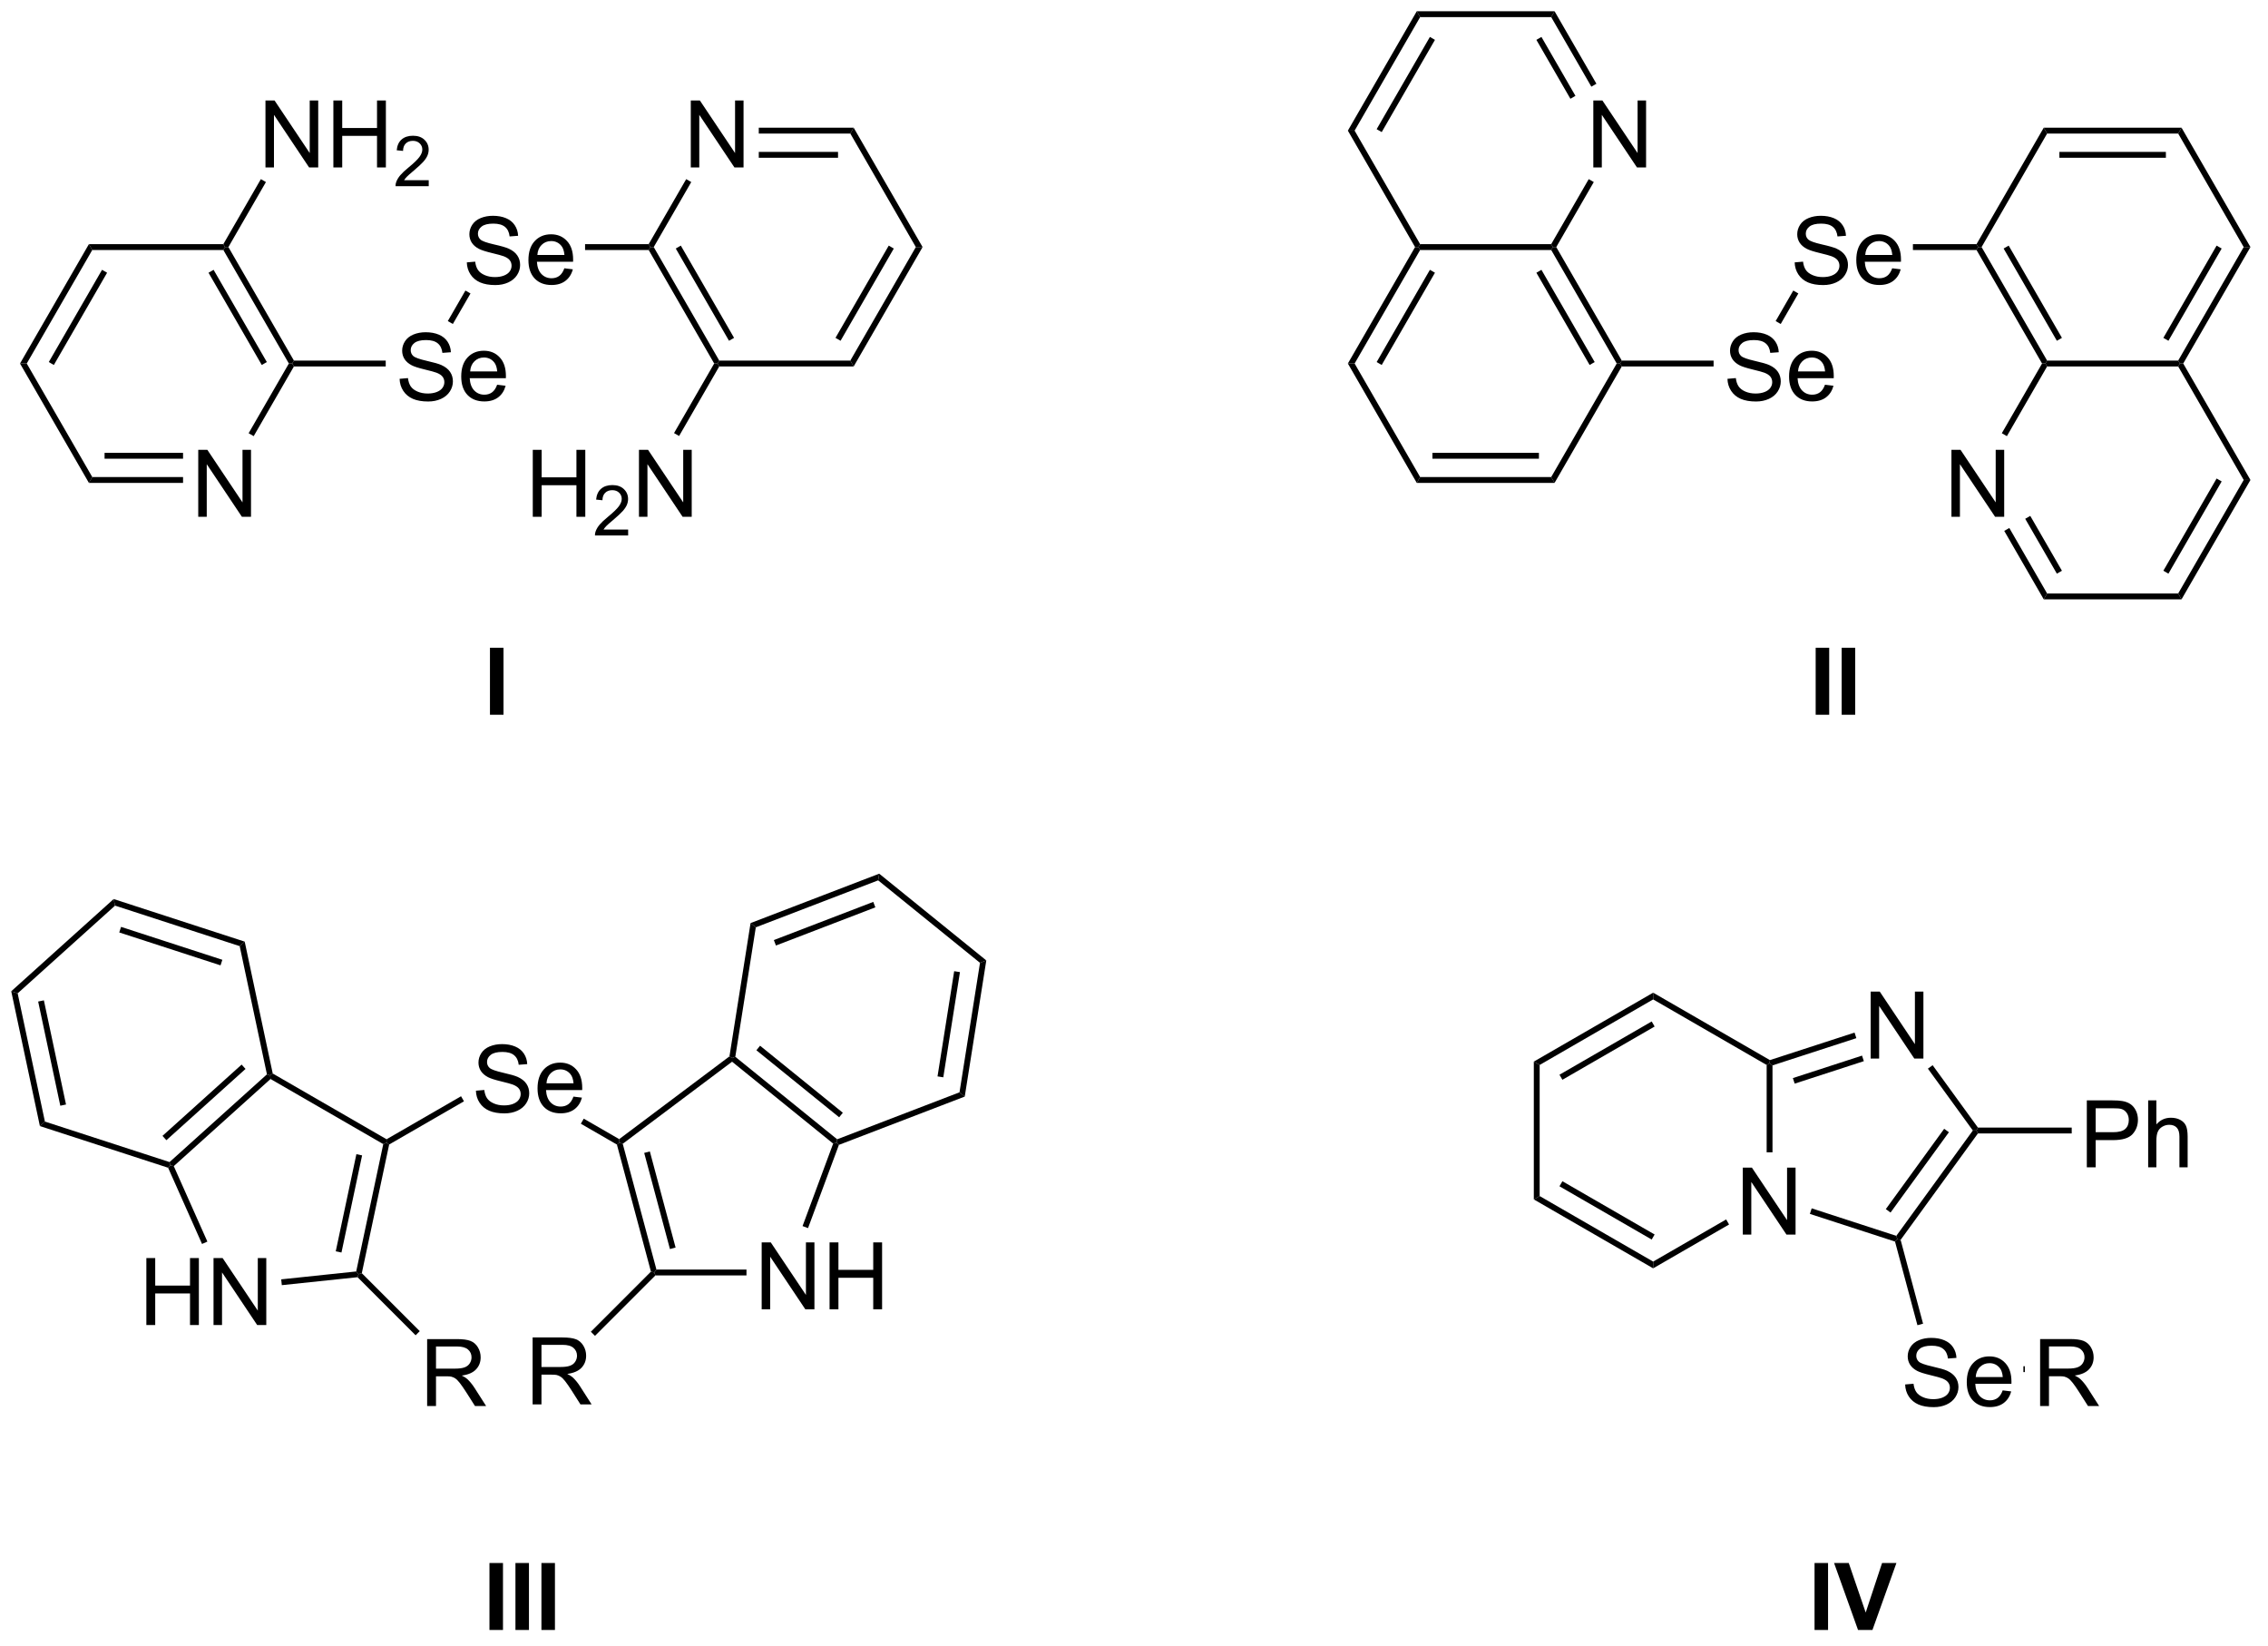 <?xml version="1.0" encoding="UTF-8"?>
<!DOCTYPE svg PUBLIC '-//W3C//DTD SVG 1.0//EN'
          'http://www.w3.org/TR/2001/REC-SVG-20010904/DTD/svg10.dtd'>
<svg stroke-dasharray="none" shape-rendering="auto" xmlns="http://www.w3.org/2000/svg" font-family="'Dialog'" text-rendering="auto" width="266" fill-opacity="1" color-interpolation="auto" color-rendering="auto" preserveAspectRatio="xMidYMid meet" font-size="12px" viewBox="0 0 266 193" fill="black" xmlns:xlink="http://www.w3.org/1999/xlink" stroke="black" image-rendering="auto" stroke-miterlimit="10" stroke-linecap="square" stroke-linejoin="miter" font-style="normal" stroke-width="1" height="193" stroke-dashoffset="0" font-weight="normal" stroke-opacity="1"
><!--Generated by the Batik Graphics2D SVG Generator--><defs id="genericDefs"
  /><g
  ><defs id="defs1"
    ><clipPath clipPathUnits="userSpaceOnUse" id="clipPath1"
      ><path d="M0.646 0.646 L199.68 0.646 L199.68 145.05 L0.646 145.05 L0.646 0.646 Z"
      /></clipPath
      ><clipPath clipPathUnits="userSpaceOnUse" id="clipPath2"
      ><path d="M31.875 27.055 L31.875 167.445 L225.375 167.445 L225.375 27.055 Z"
      /></clipPath
    ></defs
    ><g transform="scale(1.333,1.333) translate(-0.646,-0.646) matrix(1.029,0,0,1.029,-32.141,-27.183)"
    ><path d="M73.757 88.147 L73.757 82.42 L74.914 82.42 L74.914 88.147 L73.757 88.147 ZM187.113 88.147 L187.113 82.42 L188.269 82.42 L188.269 88.147 L187.113 88.147 ZM189.335 88.147 L189.335 82.42 L190.492 82.42 L190.492 88.147 L189.335 88.147 Z" stroke="none" clip-path="url(#clipPath2)"
    /></g
    ><g transform="matrix(1.371,0,0,1.371,-43.715,-37.105)"
    ><path d="M180.976 132.655 L180.976 126.928 L181.754 126.928 L184.762 131.423 L184.762 126.928 L185.489 126.928 L185.489 132.655 L184.71 132.655 L181.702 128.155 L181.702 132.655 L180.976 132.655 Z" stroke="none" clip-path="url(#clipPath2)"
    /></g
    ><g transform="matrix(1.371,0,0,1.371,-43.715,-37.105)"
    ><path d="M163.098 117.861 L163.598 118.149 L163.598 129.361 L163.098 129.649 Z" stroke="none" clip-path="url(#clipPath2)"
    /></g
    ><g transform="matrix(1.371,0,0,1.371,-43.715,-37.105)"
    ><path d="M163.098 129.649 L163.598 129.361 L173.307 134.966 L173.307 135.543 ZM165.293 128.526 L173.182 133.081 L173.432 132.648 L165.543 128.093 Z" stroke="none" clip-path="url(#clipPath2)"
    /></g
    ><g transform="matrix(1.371,0,0,1.371,-43.715,-37.105)"
    ><path d="M173.307 135.543 L173.307 134.966 L179.551 131.361 L179.801 131.794 Z" stroke="none" clip-path="url(#clipPath2)"
    /></g
    ><g transform="matrix(1.371,0,0,1.371,-43.715,-37.105)"
    ><path d="M183.516 125.62 L183.016 125.62 L183.016 118.149 L183.266 118.005 L183.516 118.186 Z" stroke="none" clip-path="url(#clipPath2)"
    /></g
    ><g transform="matrix(1.371,0,0,1.371,-43.715,-37.105)"
    ><path d="M183.295 117.733 L183.266 118.005 L183.016 118.149 L173.307 112.543 L173.307 111.966 Z" stroke="none" clip-path="url(#clipPath2)"
    /></g
    ><g transform="matrix(1.371,0,0,1.371,-43.715,-37.105)"
    ><path d="M173.307 111.966 L173.307 112.543 L163.598 118.149 L163.098 117.861 ZM173.182 114.428 L165.293 118.983 L165.543 119.416 L173.432 114.862 Z" stroke="none" clip-path="url(#clipPath2)"
    /></g
    ><g transform="matrix(1.371,0,0,1.371,-43.715,-37.105)"
    ><path d="M191.913 117.601 L191.913 111.874 L192.691 111.874 L195.699 116.369 L195.699 111.874 L196.426 111.874 L196.426 117.601 L195.647 117.601 L192.639 113.101 L192.639 117.601 L191.913 117.601 Z" stroke="none" clip-path="url(#clipPath2)"
    /></g
    ><g transform="matrix(1.371,0,0,1.371,-43.715,-37.105)"
    ><path d="M186.714 130.888 L186.869 130.412 L194.108 132.765 L194.203 133.059 L193.997 133.254 Z" stroke="none" clip-path="url(#clipPath2)"
    /></g
    ><g transform="matrix(1.371,0,0,1.371,-43.715,-37.105)"
    ><path d="M194.476 133.109 L194.203 133.059 L194.108 132.765 L200.654 123.755 L200.963 123.755 L201.09 124.005 ZM193.615 130.772 L198.607 123.902 L198.202 123.608 L193.21 130.478 Z" stroke="none" clip-path="url(#clipPath2)"
    /></g
    ><g transform="matrix(1.371,0,0,1.371,-43.715,-37.105)"
    ><path d="M201.09 123.505 L200.963 123.755 L200.654 123.755 L196.81 118.464 L197.215 118.17 Z" stroke="none" clip-path="url(#clipPath2)"
    /></g
    ><g transform="matrix(1.371,0,0,1.371,-43.715,-37.105)"
    ><path d="M190.536 115.38 L190.69 115.856 L183.516 118.186 L183.266 118.005 L183.295 117.733 ZM191.175 117.349 L185.259 119.271 L185.413 119.746 L191.33 117.824 Z" stroke="none" clip-path="url(#clipPath2)"
    /></g
    ><g transform="matrix(1.371,0,0,1.371,-43.715,-37.105)"
    ><path d="M210.405 126.905 L210.405 121.178 L212.567 121.178 Q213.137 121.178 213.436 121.233 Q213.858 121.303 214.142 121.501 Q214.429 121.697 214.603 122.053 Q214.778 122.407 214.778 122.835 Q214.778 123.564 214.311 124.072 Q213.848 124.577 212.632 124.577 L211.163 124.577 L211.163 126.905 L210.405 126.905 ZM211.163 123.9 L212.645 123.9 Q213.379 123.9 213.686 123.626 Q213.996 123.353 213.996 122.858 Q213.996 122.499 213.814 122.243 Q213.632 121.986 213.335 121.905 Q213.145 121.853 212.629 121.853 L211.163 121.853 L211.163 123.9 ZM215.653 126.905 L215.653 121.178 L216.356 121.178 L216.356 123.233 Q216.848 122.663 217.598 122.663 Q218.059 122.663 218.397 122.845 Q218.738 123.025 218.884 123.345 Q219.03 123.665 219.03 124.275 L219.03 126.905 L218.327 126.905 L218.327 124.275 Q218.327 123.749 218.098 123.509 Q217.871 123.267 217.452 123.267 Q217.14 123.267 216.863 123.431 Q216.59 123.592 216.473 123.871 Q216.356 124.147 216.356 124.634 L216.356 126.905 L215.653 126.905 Z" stroke="none" clip-path="url(#clipPath2)"
    /></g
    ><g transform="matrix(1.371,0,0,1.371,-43.715,-37.105)"
    ><path d="M201.09 124.005 L200.963 123.755 L201.09 123.505 L209.113 123.505 L209.113 124.005 Z" stroke="none" clip-path="url(#clipPath2)"
    /></g
    ><g transform="matrix(1.371,0,0,1.371,-43.715,-37.105)"
    ><path d="M194.864 145.476 L195.58 145.413 Q195.63 145.843 195.815 146.119 Q196.002 146.395 196.393 146.564 Q196.784 146.733 197.27 146.733 Q197.705 146.733 198.036 146.606 Q198.369 146.476 198.531 146.251 Q198.692 146.028 198.692 145.762 Q198.692 145.491 198.536 145.291 Q198.38 145.09 198.02 144.952 Q197.791 144.863 197.002 144.673 Q196.213 144.483 195.895 144.317 Q195.487 144.101 195.284 143.783 Q195.083 143.465 195.083 143.069 Q195.083 142.637 195.328 142.259 Q195.575 141.882 196.047 141.686 Q196.52 141.491 197.099 141.491 Q197.737 141.491 198.221 141.697 Q198.708 141.903 198.968 142.301 Q199.232 142.699 199.252 143.202 L198.526 143.257 Q198.466 142.715 198.127 142.439 Q197.791 142.16 197.13 142.16 Q196.442 142.16 196.127 142.413 Q195.815 142.663 195.815 143.02 Q195.815 143.327 196.036 143.528 Q196.255 143.726 197.179 143.936 Q198.104 144.145 198.448 144.301 Q198.948 144.53 199.185 144.884 Q199.424 145.238 199.424 145.699 Q199.424 146.155 199.161 146.561 Q198.901 146.965 198.409 147.192 Q197.919 147.416 197.307 147.416 Q196.528 147.416 196.002 147.189 Q195.479 146.96 195.179 146.507 Q194.88 146.051 194.864 145.476 ZM203.208 145.981 L203.935 146.069 Q203.763 146.707 203.297 147.059 Q202.833 147.41 202.112 147.41 Q201.2 147.41 200.666 146.851 Q200.135 146.288 200.135 145.278 Q200.135 144.231 200.674 143.653 Q201.213 143.074 202.073 143.074 Q202.903 143.074 203.429 143.642 Q203.958 144.207 203.958 145.233 Q203.958 145.296 203.955 145.421 L200.862 145.421 Q200.901 146.106 201.247 146.47 Q201.596 146.832 202.114 146.832 Q202.502 146.832 202.776 146.629 Q203.049 146.426 203.208 145.981 ZM200.901 144.843 L203.216 144.843 Q203.169 144.319 202.95 144.059 Q202.614 143.653 202.08 143.653 Q201.596 143.653 201.265 143.978 Q200.935 144.301 200.901 144.843 Z" stroke="none" clip-path="url(#clipPath2)"
    /></g
    ><g transform="matrix(1.371,0,0,1.371,-43.715,-37.105)"
    ><path d="M193.997 133.254 L194.203 133.059 L194.476 133.109 L196.397 140.277 L195.914 140.407 Z" stroke="none" clip-path="url(#clipPath2)"
    /></g
    ><g transform="matrix(1.371,0,0,1.371,-43.715,-37.105)"
    ><path d="M206.41 147.317 L206.41 141.59 L208.949 141.59 Q209.715 141.59 210.113 141.744 Q210.512 141.897 210.749 142.288 Q210.988 142.679 210.988 143.153 Q210.988 143.762 210.592 144.181 Q210.199 144.598 209.374 144.71 Q209.676 144.856 209.832 144.996 Q210.163 145.301 210.46 145.757 L211.457 147.317 L210.504 147.317 L209.746 146.124 Q209.413 145.608 209.197 145.335 Q208.983 145.061 208.814 144.952 Q208.644 144.843 208.467 144.801 Q208.34 144.772 208.046 144.772 L207.168 144.772 L207.168 147.317 L206.41 147.317 ZM207.168 144.116 L208.796 144.116 Q209.316 144.116 209.608 144.009 Q209.902 143.903 210.053 143.666 Q210.207 143.429 210.207 143.153 Q210.207 142.746 209.91 142.486 Q209.616 142.223 208.98 142.223 L207.168 142.223 L207.168 144.116 Z" stroke="none" clip-path="url(#clipPath2)"
    /></g
    ><g transform="matrix(1.371,0,0,1.371,-43.715,-37.105)"
    ><path d="M204.98 144.417 L204.98 143.917 L205.105 143.917 L205.105 144.417 Z" stroke="none" clip-path="url(#clipPath2)"
    /></g
    ><g transform="matrix(1.371,0,0,1.371,-43.715,-37.105)"
    ><path d="M73.757 166.472 L73.757 160.746 L74.914 160.746 L74.914 166.472 L73.757 166.472 ZM75.98 166.472 L75.98 160.746 L77.136 160.746 L77.136 166.472 L75.98 166.472 ZM78.203 166.472 L78.203 160.746 L79.359 160.746 L79.359 166.472 L78.203 166.472 ZM187.113 166.472 L187.113 160.746 L188.269 160.746 L188.269 166.472 L187.113 166.472 ZM190.833 166.472 L188.783 160.746 L190.039 160.746 L191.489 164.983 L192.89 160.746 L194.117 160.746 L192.067 166.472 L190.833 166.472 Z" stroke="none" clip-path="url(#clipPath2)"
    /></g
    ><g transform="matrix(1.371,0,0,1.371,-43.715,-37.105)"
    ><path d="M72.599 120.35 L73.315 120.288 Q73.364 120.717 73.549 120.993 Q73.737 121.269 74.127 121.439 Q74.518 121.608 75.005 121.608 Q75.44 121.608 75.771 121.481 Q76.104 121.35 76.265 121.126 Q76.427 120.902 76.427 120.637 Q76.427 120.366 76.271 120.165 Q76.114 119.965 75.755 119.827 Q75.526 119.738 74.737 119.548 Q73.948 119.358 73.63 119.191 Q73.221 118.975 73.018 118.657 Q72.817 118.34 72.817 117.944 Q72.817 117.512 73.062 117.134 Q73.31 116.757 73.781 116.561 Q74.255 116.366 74.833 116.366 Q75.471 116.366 75.956 116.572 Q76.442 116.777 76.703 117.176 Q76.966 117.574 76.987 118.077 L76.26 118.132 Q76.2 117.59 75.862 117.314 Q75.526 117.035 74.864 117.035 Q74.177 117.035 73.862 117.288 Q73.549 117.538 73.549 117.894 Q73.549 118.202 73.771 118.402 Q73.989 118.6 74.914 118.811 Q75.838 119.019 76.182 119.176 Q76.682 119.405 76.919 119.759 Q77.159 120.113 77.159 120.574 Q77.159 121.03 76.896 121.436 Q76.635 121.84 76.143 122.066 Q75.653 122.29 75.041 122.29 Q74.263 122.29 73.737 122.064 Q73.213 121.835 72.914 121.382 Q72.614 120.926 72.599 120.35 ZM80.942 120.856 L81.669 120.944 Q81.497 121.582 81.031 121.934 Q80.567 122.285 79.846 122.285 Q78.935 122.285 78.401 121.725 Q77.87 121.163 77.87 120.152 Q77.87 119.106 78.409 118.527 Q78.948 117.949 79.807 117.949 Q80.638 117.949 81.164 118.517 Q81.692 119.082 81.692 120.108 Q81.692 120.171 81.69 120.296 L78.596 120.296 Q78.635 120.981 78.982 121.345 Q79.331 121.707 79.849 121.707 Q80.237 121.707 80.51 121.504 Q80.784 121.301 80.942 120.856 ZM78.635 119.717 L80.95 119.717 Q80.903 119.194 80.685 118.934 Q80.349 118.527 79.815 118.527 Q79.331 118.527 79 118.853 Q78.669 119.176 78.635 119.717 Z" stroke="none" clip-path="url(#clipPath2)"
    /></g
    ><g transform="matrix(1.371,0,0,1.371,-43.715,-37.105)"
    ><path d="M71.326 120.825 L71.576 121.258 L65.177 124.952 L64.955 124.791 L64.955 124.503 Z" stroke="none" clip-path="url(#clipPath2)"
    /></g
    ><g transform="matrix(1.371,0,0,1.371,-43.715,-37.105)"
    ><path d="M81.574 123.175 L81.824 122.742 L84.856 124.492 L84.874 124.791 L84.659 124.956 Z" stroke="none" clip-path="url(#clipPath2)"
    /></g
    ><g transform="matrix(1.371,0,0,1.371,-43.715,-37.105)"
    ><path d="M97.044 139.049 L97.044 133.323 L97.822 133.323 L100.83 137.818 L100.83 133.323 L101.557 133.323 L101.557 139.049 L100.778 139.049 L97.77 134.549 L97.77 139.049 L97.044 139.049 ZM102.852 139.049 L102.852 133.323 L103.61 133.323 L103.61 135.674 L106.587 135.674 L106.587 133.323 L107.345 133.323 L107.345 139.049 L106.587 139.049 L106.587 136.349 L103.61 136.349 L103.61 139.049 L102.852 139.049 Z" stroke="none" clip-path="url(#clipPath2)"
    /></g
    ><g transform="matrix(1.371,0,0,1.371,-43.715,-37.105)"
    ><path d="M84.659 124.956 L84.874 124.791 L85.159 124.89 L88.042 135.649 L87.85 135.899 L87.571 135.825 ZM86.994 125.672 L89.197 133.894 L89.68 133.765 L87.477 125.543 Z" stroke="none" clip-path="url(#clipPath2)"
    /></g
    ><g transform="matrix(1.371,0,0,1.371,-43.715,-37.105)"
    ><path d="M87.954 136.149 L87.85 135.899 L88.042 135.649 L95.744 135.649 L95.744 136.149 Z" stroke="none" clip-path="url(#clipPath2)"
    /></g
    ><g transform="matrix(1.371,0,0,1.371,-43.715,-37.105)"
    ><path d="M101.01 132.102 L100.541 131.928 L103.159 124.873 L103.456 124.791 L103.651 124.984 Z" stroke="none" clip-path="url(#clipPath2)"
    /></g
    ><g transform="matrix(1.371,0,0,1.371,-43.715,-37.105)"
    ><path d="M103.501 124.506 L103.456 124.791 L103.159 124.873 L94.513 117.871 L94.518 117.554 L94.788 117.451 ZM103.987 122.236 L96.907 116.503 L96.593 116.892 L103.672 122.625 Z" stroke="none" clip-path="url(#clipPath2)"
    /></g
    ><g transform="matrix(1.371,0,0,1.371,-43.715,-37.105)"
    ><path d="M94.287 117.415 L94.518 117.554 L94.513 117.871 L85.159 124.89 L84.874 124.791 L84.856 124.492 Z" stroke="none" clip-path="url(#clipPath2)"
    /></g
    ><g transform="matrix(1.371,0,0,1.371,-43.715,-37.105)"
    ><path d="M44.406 140.392 L44.406 134.666 L45.164 134.666 L45.164 137.017 L48.14 137.017 L48.14 134.666 L48.898 134.666 L48.898 140.392 L48.14 140.392 L48.14 137.692 L45.164 137.692 L45.164 140.392 L44.406 140.392 ZM50.152 140.392 L50.152 134.666 L50.931 134.666 L53.939 139.16 L53.939 134.666 L54.665 134.666 L54.665 140.392 L53.886 140.392 L50.879 135.892 L50.879 140.392 L50.152 140.392 Z" stroke="none" clip-path="url(#clipPath2)"
    /></g
    ><g transform="matrix(1.371,0,0,1.371,-43.715,-37.105)"
    ><path d="M64.955 124.503 L64.955 124.791 L64.673 124.917 L55.028 119.349 L54.996 119.041 L55.217 118.88 Z" stroke="none" clip-path="url(#clipPath2)"
    /></g
    ><g transform="matrix(1.371,0,0,1.371,-43.715,-37.105)"
    ><path d="M54.721 118.952 L54.996 119.041 L55.028 119.349 L46.752 126.801 L46.45 126.736 L46.39 126.454 ZM52.555 118.117 L45.785 124.213 L46.12 124.584 L52.89 118.489 Z" stroke="none" clip-path="url(#clipPath2)"
    /></g
    ><g transform="matrix(1.371,0,0,1.371,-43.715,-37.105)"
    ><path d="M46.267 126.94 L46.45 126.736 L46.752 126.801 L49.626 133.256 L49.169 133.459 Z" stroke="none" clip-path="url(#clipPath2)"
    /></g
    ><g transform="matrix(1.371,0,0,1.371,-43.715,-37.105)"
    ><path d="M55.994 136.982 L55.942 136.485 L62.357 135.81 L62.564 136.04 L62.472 136.301 Z" stroke="none" clip-path="url(#clipPath2)"
    /></g
    ><g transform="matrix(1.371,0,0,1.371,-43.715,-37.105)"
    ><path d="M62.837 135.959 L62.564 136.04 L62.357 135.81 L64.673 124.917 L64.955 124.791 L65.177 124.952 ZM61.097 134.191 L62.862 125.884 L62.373 125.78 L60.608 134.087 Z" stroke="none" clip-path="url(#clipPath2)"
    /></g
    ><g transform="matrix(1.371,0,0,1.371,-43.715,-37.105)"
    ><path d="M68.426 147.322 L68.426 141.595 L70.965 141.595 Q71.731 141.595 72.129 141.749 Q72.528 141.903 72.765 142.293 Q73.004 142.684 73.004 143.158 Q73.004 143.767 72.608 144.186 Q72.215 144.603 71.39 144.715 Q71.692 144.861 71.848 145.001 Q72.179 145.306 72.476 145.762 L73.473 147.322 L72.52 147.322 L71.762 146.129 Q71.429 145.613 71.213 145.34 Q70.999 145.067 70.83 144.957 Q70.66 144.848 70.483 144.806 Q70.356 144.778 70.061 144.778 L69.184 144.778 L69.184 147.322 L68.426 147.322 ZM69.184 144.121 L70.811 144.121 Q71.332 144.121 71.624 144.014 Q71.918 143.908 72.069 143.671 Q72.223 143.434 72.223 143.158 Q72.223 142.751 71.926 142.491 Q71.632 142.228 70.996 142.228 L69.184 142.228 L69.184 144.121 Z" stroke="none" clip-path="url(#clipPath2)"
    /></g
    ><g transform="matrix(1.371,0,0,1.371,-43.715,-37.105)"
    ><path d="M62.472 136.301 L62.564 136.04 L62.837 135.959 L67.793 140.915 L67.439 141.269 Z" stroke="none" clip-path="url(#clipPath2)"
    /></g
    ><g transform="matrix(1.371,0,0,1.371,-43.715,-37.105)"
    ><path d="M77.449 147.181 L77.449 141.455 L79.988 141.455 Q80.753 141.455 81.152 141.608 Q81.55 141.762 81.787 142.153 Q82.027 142.543 82.027 143.017 Q82.027 143.626 81.631 144.046 Q81.238 144.462 80.412 144.574 Q80.714 144.72 80.871 144.861 Q81.201 145.166 81.498 145.621 L82.496 147.181 L81.542 147.181 L80.784 145.988 Q80.451 145.473 80.235 145.199 Q80.022 144.926 79.852 144.817 Q79.683 144.707 79.506 144.666 Q79.378 144.637 79.084 144.637 L78.206 144.637 L78.206 147.181 L77.449 147.181 ZM78.206 143.981 L79.834 143.981 Q80.355 143.981 80.647 143.874 Q80.941 143.767 81.092 143.53 Q81.246 143.293 81.246 143.017 Q81.246 142.611 80.949 142.351 Q80.654 142.087 80.019 142.087 L78.206 142.087 L78.206 143.981 Z" stroke="none" clip-path="url(#clipPath2)"
    /></g
    ><g transform="matrix(1.371,0,0,1.371,-43.715,-37.105)"
    ><path d="M87.571 135.825 L87.85 135.899 L87.954 136.149 L82.785 141.318 L82.431 140.965 Z" stroke="none" clip-path="url(#clipPath2)"
    /></g
    ><g transform="matrix(1.371,0,0,1.371,-43.715,-37.105)"
    ><path d="M103.651 124.984 L103.456 124.791 L103.501 124.506 L113.967 120.489 L114.416 120.852 Z" stroke="none" clip-path="url(#clipPath2)"
    /></g
    ><g transform="matrix(1.371,0,0,1.371,-43.715,-37.105)"
    ><path d="M114.416 120.852 L113.967 120.489 L115.721 109.415 L116.26 109.208 ZM112.581 119.205 L114.006 110.207 L113.512 110.129 L112.087 119.127 Z" stroke="none" clip-path="url(#clipPath2)"
    /></g
    ><g transform="matrix(1.371,0,0,1.371,-43.715,-37.105)"
    ><path d="M116.26 109.208 L115.721 109.415 L107.008 102.36 L107.099 101.789 Z" stroke="none" clip-path="url(#clipPath2)"
    /></g
    ><g transform="matrix(1.371,0,0,1.371,-43.715,-37.105)"
    ><path d="M107.099 101.789 L107.008 102.36 L96.542 106.377 L96.093 106.014 ZM106.59 104.202 L98.085 107.467 L98.265 107.933 L106.769 104.669 Z" stroke="none" clip-path="url(#clipPath2)"
    /></g
    ><g transform="matrix(1.371,0,0,1.371,-43.715,-37.105)"
    ><path d="M96.093 106.014 L96.542 106.377 L94.788 117.451 L94.518 117.554 L94.287 117.415 Z" stroke="none" clip-path="url(#clipPath2)"
    /></g
    ><g transform="matrix(1.371,0,0,1.371,-43.715,-37.105)"
    ><path d="M55.217 118.88 L54.996 119.041 L54.721 118.952 L52.39 107.986 L52.819 107.6 Z" stroke="none" clip-path="url(#clipPath2)"
    /></g
    ><g transform="matrix(1.371,0,0,1.371,-43.715,-37.105)"
    ><path d="M52.819 107.6 L52.39 107.986 L41.728 104.521 L41.608 103.957 ZM50.906 109.154 L42.242 106.339 L42.087 106.815 L50.751 109.63 Z" stroke="none" clip-path="url(#clipPath2)"
    /></g
    ><g transform="matrix(1.371,0,0,1.371,-43.715,-37.105)"
    ><path d="M41.608 103.957 L41.728 104.521 L33.396 112.023 L32.847 111.845 Z" stroke="none" clip-path="url(#clipPath2)"
    /></g
    ><g transform="matrix(1.371,0,0,1.371,-43.715,-37.105)"
    ><path d="M32.847 111.845 L33.396 112.023 L35.727 122.99 L35.298 123.376 ZM35.15 112.725 L37.044 121.635 L37.533 121.531 L35.639 112.621 Z" stroke="none" clip-path="url(#clipPath2)"
    /></g
    ><g transform="matrix(1.371,0,0,1.371,-43.715,-37.105)"
    ><path d="M35.298 123.376 L35.727 122.99 L46.39 126.454 L46.45 126.736 L46.267 126.94 Z" stroke="none" clip-path="url(#clipPath2)"
    /></g
    ><g transform="matrix(1.371,0,0,1.371,-43.715,-37.105)"
    ><path d="M179.663 59.464 L180.38 59.402 Q180.429 59.831 180.614 60.108 Q180.801 60.383 181.192 60.553 Q181.583 60.722 182.07 60.722 Q182.505 60.722 182.835 60.594 Q183.169 60.464 183.33 60.24 Q183.492 60.016 183.492 59.751 Q183.492 59.48 183.335 59.279 Q183.179 59.079 182.82 58.941 Q182.59 58.852 181.801 58.662 Q181.012 58.472 180.695 58.305 Q180.286 58.089 180.083 57.772 Q179.882 57.454 179.882 57.058 Q179.882 56.626 180.127 56.248 Q180.374 55.87 180.846 55.675 Q181.32 55.48 181.898 55.48 Q182.536 55.48 183.02 55.686 Q183.507 55.891 183.768 56.29 Q184.031 56.688 184.051 57.191 L183.325 57.245 Q183.265 56.704 182.926 56.428 Q182.59 56.149 181.929 56.149 Q181.242 56.149 180.926 56.402 Q180.614 56.652 180.614 57.008 Q180.614 57.316 180.835 57.516 Q181.054 57.714 181.978 57.925 Q182.903 58.133 183.247 58.29 Q183.747 58.519 183.984 58.873 Q184.223 59.227 184.223 59.688 Q184.223 60.144 183.96 60.55 Q183.7 60.954 183.208 61.18 Q182.718 61.404 182.106 61.404 Q181.327 61.404 180.801 61.178 Q180.278 60.949 179.978 60.495 Q179.679 60.04 179.663 59.464 ZM188.007 59.969 L188.734 60.058 Q188.562 60.696 188.096 61.048 Q187.632 61.399 186.911 61.399 Q185.999 61.399 185.465 60.839 Q184.934 60.277 184.934 59.266 Q184.934 58.219 185.473 57.641 Q186.012 57.063 186.872 57.063 Q187.702 57.063 188.228 57.631 Q188.757 58.196 188.757 59.222 Q188.757 59.285 188.755 59.41 L185.661 59.41 Q185.7 60.094 186.046 60.459 Q186.395 60.821 186.913 60.821 Q187.301 60.821 187.575 60.618 Q187.848 60.415 188.007 59.969 ZM185.7 58.831 L188.015 58.831 Q187.968 58.308 187.749 58.048 Q187.413 57.641 186.88 57.641 Q186.395 57.641 186.064 57.967 Q185.734 58.29 185.7 58.831 Z" stroke="none" clip-path="url(#clipPath2)"
    /></g
    ><g transform="matrix(1.371,0,0,1.371,-43.715,-37.105)"
    ><path d="M170.623 58.405 L170.479 58.155 L170.623 57.905 L178.477 57.905 L178.477 58.405 Z" stroke="none" clip-path="url(#clipPath2)"
    /></g
    ><g transform="matrix(1.371,0,0,1.371,-43.715,-37.105)"
    ><path d="M185.413 49.505 L186.13 49.443 Q186.179 49.872 186.364 50.148 Q186.551 50.424 186.942 50.593 Q187.333 50.763 187.82 50.763 Q188.255 50.763 188.585 50.635 Q188.919 50.505 189.08 50.281 Q189.242 50.057 189.242 49.791 Q189.242 49.521 189.085 49.32 Q188.929 49.12 188.57 48.981 Q188.34 48.893 187.551 48.703 Q186.762 48.513 186.445 48.346 Q186.036 48.13 185.833 47.812 Q185.632 47.495 185.632 47.099 Q185.632 46.666 185.877 46.289 Q186.124 45.911 186.596 45.716 Q187.07 45.521 187.648 45.521 Q188.286 45.521 188.77 45.726 Q189.257 45.932 189.518 46.331 Q189.781 46.729 189.801 47.231 L189.075 47.286 Q189.015 46.745 188.676 46.468 Q188.34 46.19 187.679 46.19 Q186.992 46.19 186.676 46.443 Q186.364 46.693 186.364 47.049 Q186.364 47.356 186.585 47.557 Q186.804 47.755 187.728 47.966 Q188.653 48.174 188.997 48.331 Q189.497 48.56 189.734 48.914 Q189.973 49.268 189.973 49.729 Q189.973 50.185 189.71 50.591 Q189.45 50.995 188.958 51.221 Q188.468 51.445 187.856 51.445 Q187.077 51.445 186.551 51.218 Q186.028 50.989 185.728 50.536 Q185.429 50.081 185.413 49.505 ZM193.757 50.01 L194.484 50.099 Q194.312 50.737 193.846 51.088 Q193.382 51.44 192.661 51.44 Q191.749 51.44 191.215 50.88 Q190.684 50.318 190.684 49.307 Q190.684 48.26 191.223 47.682 Q191.762 47.104 192.622 47.104 Q193.452 47.104 193.978 47.672 Q194.507 48.237 194.507 49.263 Q194.507 49.325 194.505 49.45 L191.411 49.45 Q191.45 50.135 191.796 50.5 Q192.145 50.862 192.663 50.862 Q193.051 50.862 193.325 50.659 Q193.598 50.456 193.757 50.01 ZM191.45 48.872 L193.765 48.872 Q193.718 48.349 193.499 48.088 Q193.163 47.682 192.63 47.682 Q192.145 47.682 191.814 48.008 Q191.484 48.331 191.45 48.872 Z" stroke="none" clip-path="url(#clipPath2)"
    /></g
    ><g transform="matrix(1.371,0,0,1.371,-43.715,-37.105)"
    ><path d="M184.219 54.775 L183.786 54.525 L185.294 51.914 L185.727 52.164 Z" stroke="none" clip-path="url(#clipPath2)"
    /></g
    ><g transform="matrix(1.371,0,0,1.371,-43.715,-37.105)"
    ><path d="M195.529 48.446 L195.529 47.946 L200.97 47.946 L201.114 48.196 L200.97 48.446 Z" stroke="none" clip-path="url(#clipPath2)"
    /></g
    ><g transform="matrix(1.371,0,0,1.371,-43.715,-37.105)"
    ><path d="M200.97 48.446 L201.114 48.196 L201.403 48.196 L207.009 57.905 L206.864 58.155 L206.576 58.155 ZM203.288 48.321 L207.843 56.21 L208.276 55.96 L203.721 48.071 Z" stroke="none" clip-path="url(#clipPath2)"
    /></g
    ><g transform="matrix(1.371,0,0,1.371,-43.715,-37.105)"
    ><path d="M207.009 58.405 L206.864 58.155 L207.009 57.905 L218.22 57.905 L218.364 58.155 L218.22 58.405 Z" stroke="none" clip-path="url(#clipPath2)"
    /></g
    ><g transform="matrix(1.371,0,0,1.371,-43.715,-37.105)"
    ><path d="M218.653 58.155 L218.364 58.155 L218.22 57.905 L223.826 48.196 L224.403 48.196 ZM217.386 56.21 L221.941 48.321 L221.508 48.071 L216.953 55.96 Z" stroke="none" clip-path="url(#clipPath2)"
    /></g
    ><g transform="matrix(1.371,0,0,1.371,-43.715,-37.105)"
    ><path d="M224.403 48.196 L223.826 48.196 L218.22 38.487 L218.509 37.987 Z" stroke="none" clip-path="url(#clipPath2)"
    /></g
    ><g transform="matrix(1.371,0,0,1.371,-43.715,-37.105)"
    ><path d="M218.509 37.987 L218.22 38.487 L207.009 38.487 L206.72 37.987 ZM217.169 40.057 L208.059 40.057 L208.059 40.557 L217.169 40.557 Z" stroke="none" clip-path="url(#clipPath2)"
    /></g
    ><g transform="matrix(1.371,0,0,1.371,-43.715,-37.105)"
    ><path d="M206.72 37.987 L207.009 38.487 L201.403 48.196 L201.114 48.196 L200.97 47.946 Z" stroke="none" clip-path="url(#clipPath2)"
    /></g
    ><g transform="matrix(1.371,0,0,1.371,-43.715,-37.105)"
    ><path d="M170.623 57.905 L170.479 58.155 L170.19 58.155 L164.585 48.446 L164.729 48.196 L165.018 48.196 ZM168.305 58.03 L163.75 50.141 L163.317 50.391 L167.872 58.28 Z" stroke="none" clip-path="url(#clipPath2)"
    /></g
    ><g transform="matrix(1.371,0,0,1.371,-43.715,-37.105)"
    ><path d="M164.585 47.946 L164.729 48.196 L164.585 48.446 L153.373 48.446 L153.229 48.196 L153.373 47.946 Z" stroke="none" clip-path="url(#clipPath2)"
    /></g
    ><g transform="matrix(1.371,0,0,1.371,-43.715,-37.105)"
    ><path d="M152.94 48.196 L153.229 48.196 L153.373 48.446 L147.768 58.155 L147.19 58.155 ZM154.208 50.141 L149.653 58.03 L150.086 58.28 L154.641 50.391 Z" stroke="none" clip-path="url(#clipPath2)"
    /></g
    ><g transform="matrix(1.371,0,0,1.371,-43.715,-37.105)"
    ><path d="M147.19 58.155 L147.768 58.155 L153.373 67.865 L153.085 68.365 Z" stroke="none" clip-path="url(#clipPath2)"
    /></g
    ><g transform="matrix(1.371,0,0,1.371,-43.715,-37.105)"
    ><path d="M153.085 68.365 L153.373 67.865 L164.585 67.865 L164.873 68.365 ZM154.424 66.295 L163.534 66.295 L163.534 65.795 L154.424 65.795 Z" stroke="none" clip-path="url(#clipPath2)"
    /></g
    ><g transform="matrix(1.371,0,0,1.371,-43.715,-37.105)"
    ><path d="M164.873 68.365 L164.585 67.865 L170.19 58.155 L170.479 58.155 L170.623 58.405 Z" stroke="none" clip-path="url(#clipPath2)"
    /></g
    ><g transform="matrix(1.371,0,0,1.371,-43.715,-37.105)"
    ><path d="M168.188 41.387 L168.188 35.66 L168.967 35.66 L171.975 40.155 L171.975 35.66 L172.701 35.66 L172.701 41.387 L171.923 41.387 L168.915 36.887 L168.915 41.387 L168.188 41.387 Z" stroke="none" clip-path="url(#clipPath2)"
    /></g
    ><g transform="matrix(1.371,0,0,1.371,-43.715,-37.105)"
    ><path d="M165.018 48.196 L164.729 48.196 L164.585 47.946 L167.795 42.385 L168.228 42.635 Z" stroke="none" clip-path="url(#clipPath2)"
    /></g
    ><g transform="matrix(1.371,0,0,1.371,-43.715,-37.105)"
    ><path d="M168.453 34.227 L168.02 34.477 L164.585 28.527 L164.873 28.027 ZM166.66 35.262 L163.75 30.223 L163.317 30.473 L166.227 35.512 Z" stroke="none" clip-path="url(#clipPath2)"
    /></g
    ><g transform="matrix(1.371,0,0,1.371,-43.715,-37.105)"
    ><path d="M164.873 28.027 L164.585 28.527 L153.373 28.527 L153.085 28.027 Z" stroke="none" clip-path="url(#clipPath2)"
    /></g
    ><g transform="matrix(1.371,0,0,1.371,-43.715,-37.105)"
    ><path d="M153.085 28.027 L153.373 28.527 L147.768 38.237 L147.19 38.237 ZM154.208 30.223 L149.653 38.112 L150.086 38.362 L154.641 30.473 Z" stroke="none" clip-path="url(#clipPath2)"
    /></g
    ><g transform="matrix(1.371,0,0,1.371,-43.715,-37.105)"
    ><path d="M147.19 38.237 L147.768 38.237 L153.373 47.946 L153.229 48.196 L152.94 48.196 Z" stroke="none" clip-path="url(#clipPath2)"
    /></g
    ><g transform="matrix(1.371,0,0,1.371,-43.715,-37.105)"
    ><path d="M198.824 71.265 L198.824 65.538 L199.602 65.538 L202.61 70.033 L202.61 65.538 L203.337 65.538 L203.337 71.265 L202.558 71.265 L199.55 66.765 L199.55 71.265 L198.824 71.265 Z" stroke="none" clip-path="url(#clipPath2)"
    /></g
    ><g transform="matrix(1.371,0,0,1.371,-43.715,-37.105)"
    ><path d="M206.576 58.155 L206.864 58.155 L207.009 58.405 L203.567 64.367 L203.134 64.117 Z" stroke="none" clip-path="url(#clipPath2)"
    /></g
    ><g transform="matrix(1.371,0,0,1.371,-43.715,-37.105)"
    ><path d="M203.341 72.471 L203.774 72.221 L207.009 77.824 L206.72 78.324 ZM205.134 71.436 L207.843 76.129 L208.276 75.879 L205.567 71.186 Z" stroke="none" clip-path="url(#clipPath2)"
    /></g
    ><g transform="matrix(1.371,0,0,1.371,-43.715,-37.105)"
    ><path d="M206.72 78.324 L207.009 77.824 L218.22 77.824 L218.509 78.324 Z" stroke="none" clip-path="url(#clipPath2)"
    /></g
    ><g transform="matrix(1.371,0,0,1.371,-43.715,-37.105)"
    ><path d="M218.509 78.324 L218.22 77.824 L223.826 68.115 L224.403 68.115 ZM217.386 76.129 L221.941 68.24 L221.508 67.99 L216.953 75.879 Z" stroke="none" clip-path="url(#clipPath2)"
    /></g
    ><g transform="matrix(1.371,0,0,1.371,-43.715,-37.105)"
    ><path d="M224.403 68.115 L223.826 68.115 L218.22 58.405 L218.364 58.155 L218.653 58.155 Z" stroke="none" clip-path="url(#clipPath2)"
    /></g
    ><g transform="matrix(1.371,0,0,1.371,-43.715,-37.105)"
    ><path d="M66.07 59.464 L66.786 59.402 Q66.836 59.831 67.02 60.108 Q67.208 60.383 67.599 60.553 Q67.989 60.722 68.476 60.722 Q68.911 60.722 69.242 60.594 Q69.575 60.464 69.737 60.24 Q69.898 60.016 69.898 59.751 Q69.898 59.48 69.742 59.279 Q69.586 59.079 69.226 58.941 Q68.997 58.852 68.208 58.662 Q67.419 58.472 67.101 58.305 Q66.692 58.089 66.489 57.772 Q66.289 57.454 66.289 57.058 Q66.289 56.626 66.534 56.248 Q66.781 55.87 67.252 55.675 Q67.726 55.48 68.304 55.48 Q68.942 55.48 69.427 55.686 Q69.914 55.891 70.174 56.29 Q70.437 56.688 70.458 57.191 L69.731 57.245 Q69.671 56.704 69.333 56.428 Q68.997 56.149 68.336 56.149 Q67.648 56.149 67.333 56.402 Q67.02 56.652 67.02 57.008 Q67.02 57.316 67.242 57.516 Q67.461 57.714 68.385 57.925 Q69.31 58.133 69.653 58.29 Q70.153 58.519 70.39 58.873 Q70.63 59.227 70.63 59.688 Q70.63 60.144 70.367 60.55 Q70.106 60.954 69.614 61.18 Q69.125 61.404 68.513 61.404 Q67.734 61.404 67.208 61.178 Q66.685 60.949 66.385 60.495 Q66.086 60.04 66.07 59.464 ZM74.414 59.969 L75.14 60.058 Q74.968 60.696 74.502 61.048 Q74.039 61.399 73.317 61.399 Q72.406 61.399 71.872 60.839 Q71.341 60.277 71.341 59.266 Q71.341 58.219 71.88 57.641 Q72.419 57.063 73.278 57.063 Q74.109 57.063 74.635 57.631 Q75.164 58.196 75.164 59.222 Q75.164 59.285 75.161 59.41 L72.067 59.41 Q72.106 60.094 72.453 60.459 Q72.802 60.821 73.32 60.821 Q73.708 60.821 73.981 60.618 Q74.255 60.415 74.414 59.969 ZM72.106 58.831 L74.421 58.831 Q74.375 58.308 74.156 58.048 Q73.82 57.641 73.286 57.641 Q72.802 57.641 72.471 57.967 Q72.14 58.29 72.106 58.831 Z" stroke="none" clip-path="url(#clipPath2)"
    /></g
    ><g transform="matrix(1.371,0,0,1.371,-43.715,-37.105)"
    ><path d="M57.03 58.405 L56.886 58.155 L57.03 57.905 L64.883 57.905 L64.883 58.405 Z" stroke="none" clip-path="url(#clipPath2)"
    /></g
    ><g transform="matrix(1.371,0,0,1.371,-43.715,-37.105)"
    ><path d="M71.82 49.505 L72.536 49.443 Q72.586 49.872 72.77 50.148 Q72.958 50.424 73.349 50.593 Q73.739 50.763 74.226 50.763 Q74.661 50.763 74.992 50.635 Q75.325 50.505 75.487 50.281 Q75.648 50.057 75.648 49.791 Q75.648 49.521 75.492 49.32 Q75.336 49.12 74.976 48.981 Q74.747 48.893 73.958 48.703 Q73.169 48.513 72.851 48.346 Q72.442 48.13 72.239 47.812 Q72.039 47.495 72.039 47.099 Q72.039 46.666 72.284 46.289 Q72.531 45.911 73.002 45.716 Q73.476 45.521 74.054 45.521 Q74.692 45.521 75.177 45.726 Q75.664 45.932 75.924 46.331 Q76.187 46.729 76.208 47.231 L75.481 47.286 Q75.421 46.745 75.083 46.468 Q74.747 46.19 74.086 46.19 Q73.398 46.19 73.083 46.443 Q72.77 46.693 72.77 47.049 Q72.77 47.356 72.992 47.557 Q73.211 47.755 74.135 47.966 Q75.06 48.174 75.403 48.331 Q75.903 48.56 76.14 48.914 Q76.38 49.268 76.38 49.729 Q76.38 50.185 76.117 50.591 Q75.856 50.995 75.364 51.221 Q74.875 51.445 74.263 51.445 Q73.484 51.445 72.958 51.218 Q72.435 50.989 72.135 50.536 Q71.836 50.081 71.82 49.505 ZM80.164 50.01 L80.89 50.099 Q80.718 50.737 80.252 51.088 Q79.789 51.44 79.067 51.44 Q78.156 51.44 77.622 50.88 Q77.091 50.318 77.091 49.307 Q77.091 48.26 77.63 47.682 Q78.169 47.104 79.028 47.104 Q79.859 47.104 80.385 47.672 Q80.914 48.237 80.914 49.263 Q80.914 49.325 80.911 49.45 L77.817 49.45 Q77.856 50.135 78.203 50.5 Q78.552 50.862 79.07 50.862 Q79.458 50.862 79.731 50.659 Q80.005 50.456 80.164 50.01 ZM77.856 48.872 L80.171 48.872 Q80.125 48.349 79.906 48.088 Q79.57 47.682 79.036 47.682 Q78.552 47.682 78.221 48.008 Q77.89 48.331 77.856 48.872 Z" stroke="none" clip-path="url(#clipPath2)"
    /></g
    ><g transform="matrix(1.371,0,0,1.371,-43.715,-37.105)"
    ><path d="M70.626 54.775 L70.193 54.525 L71.701 51.914 L72.134 52.164 Z" stroke="none" clip-path="url(#clipPath2)"
    /></g
    ><g transform="matrix(1.371,0,0,1.371,-43.715,-37.105)"
    ><path d="M81.936 48.446 L81.936 47.946 L87.377 47.946 L87.521 48.196 L87.377 48.446 Z" stroke="none" clip-path="url(#clipPath2)"
    /></g
    ><g transform="matrix(1.371,0,0,1.371,-43.715,-37.105)"
    ><path d="M90.98 41.387 L90.98 35.66 L91.759 35.66 L94.767 40.155 L94.767 35.66 L95.493 35.66 L95.493 41.387 L94.715 41.387 L91.707 36.887 L91.707 41.387 L90.98 41.387 Z" stroke="none" clip-path="url(#clipPath2)"
    /></g
    ><g transform="matrix(1.371,0,0,1.371,-43.715,-37.105)"
    ><path d="M87.377 48.446 L87.521 48.196 L87.81 48.196 L93.415 57.905 L93.271 58.155 L92.982 58.155 ZM89.695 48.321 L94.25 56.21 L94.683 55.96 L90.128 48.071 Z" stroke="none" clip-path="url(#clipPath2)"
    /></g
    ><g transform="matrix(1.371,0,0,1.371,-43.715,-37.105)"
    ><path d="M93.415 58.405 L93.271 58.155 L93.415 57.905 L104.627 57.905 L104.915 58.405 Z" stroke="none" clip-path="url(#clipPath2)"
    /></g
    ><g transform="matrix(1.371,0,0,1.371,-43.715,-37.105)"
    ><path d="M104.915 58.405 L104.627 57.905 L110.232 48.196 L110.81 48.196 ZM103.792 56.21 L108.347 48.321 L107.914 48.071 L103.359 55.96 Z" stroke="none" clip-path="url(#clipPath2)"
    /></g
    ><g transform="matrix(1.371,0,0,1.371,-43.715,-37.105)"
    ><path d="M110.81 48.196 L110.232 48.196 L104.627 38.487 L104.915 37.987 Z" stroke="none" clip-path="url(#clipPath2)"
    /></g
    ><g transform="matrix(1.371,0,0,1.371,-43.715,-37.105)"
    ><path d="M104.915 37.987 L104.627 38.487 L96.796 38.487 L96.796 37.987 ZM103.576 40.057 L96.796 40.057 L96.796 40.557 L103.576 40.557 Z" stroke="none" clip-path="url(#clipPath2)"
    /></g
    ><g transform="matrix(1.371,0,0,1.371,-43.715,-37.105)"
    ><path d="M90.587 42.385 L91.02 42.635 L87.81 48.196 L87.521 48.196 L87.377 47.946 Z" stroke="none" clip-path="url(#clipPath2)"
    /></g
    ><g transform="matrix(1.371,0,0,1.371,-43.715,-37.105)"
    ><path d="M48.845 71.265 L48.845 65.538 L49.624 65.538 L52.631 70.033 L52.631 65.538 L53.358 65.538 L53.358 71.265 L52.579 71.265 L49.572 66.765 L49.572 71.265 L48.845 71.265 Z" stroke="none" clip-path="url(#clipPath2)"
    /></g
    ><g transform="matrix(1.371,0,0,1.371,-43.715,-37.105)"
    ><path d="M57.03 57.905 L56.886 58.155 L56.597 58.155 L50.991 48.446 L51.136 48.196 L51.424 48.196 ZM54.712 58.03 L50.157 50.141 L49.724 50.391 L54.279 58.28 Z" stroke="none" clip-path="url(#clipPath2)"
    /></g
    ><g transform="matrix(1.371,0,0,1.371,-43.715,-37.105)"
    ><path d="M50.991 47.946 L51.136 48.196 L50.991 48.446 L39.78 48.446 L39.491 47.946 Z" stroke="none" clip-path="url(#clipPath2)"
    /></g
    ><g transform="matrix(1.371,0,0,1.371,-43.715,-37.105)"
    ><path d="M39.491 47.946 L39.78 48.446 L34.174 58.155 L33.597 58.155 ZM40.614 50.141 L36.059 58.03 L36.492 58.28 L41.047 50.391 Z" stroke="none" clip-path="url(#clipPath2)"
    /></g
    ><g transform="matrix(1.371,0,0,1.371,-43.715,-37.105)"
    ><path d="M33.597 58.155 L34.174 58.155 L39.78 67.865 L39.491 68.365 Z" stroke="none" clip-path="url(#clipPath2)"
    /></g
    ><g transform="matrix(1.371,0,0,1.371,-43.715,-37.105)"
    ><path d="M39.491 68.365 L39.78 67.865 L47.545 67.865 L47.545 68.365 ZM40.831 66.295 L47.545 66.295 L47.545 65.795 L40.831 65.795 Z" stroke="none" clip-path="url(#clipPath2)"
    /></g
    ><g transform="matrix(1.371,0,0,1.371,-43.715,-37.105)"
    ><path d="M53.588 64.367 L53.155 64.117 L56.597 58.155 L56.886 58.155 L57.03 58.405 Z" stroke="none" clip-path="url(#clipPath2)"
    /></g
    ><g transform="matrix(1.371,0,0,1.371,-43.715,-37.105)"
    ><path d="M54.595 41.387 L54.595 35.66 L55.374 35.66 L58.381 40.155 L58.381 35.66 L59.108 35.66 L59.108 41.387 L58.329 41.387 L55.322 36.887 L55.322 41.387 L54.595 41.387 ZM60.404 41.387 L60.404 35.66 L61.161 35.66 L61.161 38.012 L64.138 38.012 L64.138 35.66 L64.896 35.66 L64.896 41.387 L64.138 41.387 L64.138 38.686 L61.161 38.686 L61.161 41.387 L60.404 41.387 Z" stroke="none" clip-path="url(#clipPath2)"
    /></g
    ><g transform="matrix(1.371,0,0,1.371,-43.715,-37.105)"
    ><path d="M68.562 42.479 L68.562 42.987 L65.722 42.987 Q65.716 42.795 65.784 42.62 Q65.892 42.331 66.13 42.049 Q66.37 41.768 66.822 41.399 Q67.521 40.825 67.767 40.489 Q68.013 40.153 68.013 39.854 Q68.013 39.541 67.788 39.327 Q67.566 39.11 67.204 39.11 Q66.823 39.11 66.595 39.338 Q66.367 39.567 66.365 39.971 L65.822 39.916 Q65.878 39.309 66.242 38.993 Q66.605 38.674 67.216 38.674 Q67.835 38.674 68.195 39.018 Q68.556 39.36 68.556 39.866 Q68.556 40.123 68.451 40.373 Q68.345 40.622 68.099 40.897 Q67.855 41.172 67.286 41.653 Q66.812 42.051 66.677 42.194 Q66.542 42.336 66.454 42.479 L68.562 42.479 Z" stroke="none" clip-path="url(#clipPath2)"
    /></g
    ><g transform="matrix(1.371,0,0,1.371,-43.715,-37.105)"
    ><path d="M51.424 48.196 L51.136 48.196 L50.991 47.946 L54.202 42.385 L54.635 42.635 Z" stroke="none" clip-path="url(#clipPath2)"
    /></g
    ><g transform="matrix(1.371,0,0,1.371,-43.715,-37.105)"
    ><path d="M77.463 71.265 L77.463 65.538 L78.221 65.538 L78.221 67.89 L81.197 67.89 L81.197 65.538 L81.955 65.538 L81.955 71.265 L81.197 71.265 L81.197 68.564 L78.221 68.564 L78.221 71.265 L77.463 71.265 Z" stroke="none" clip-path="url(#clipPath2)"
    /></g
    ><g transform="matrix(1.371,0,0,1.371,-43.715,-37.105)"
    ><path d="M85.621 72.357 L85.621 72.865 L82.781 72.865 Q82.775 72.673 82.844 72.497 Q82.951 72.208 83.189 71.927 Q83.43 71.646 83.881 71.277 Q84.58 70.703 84.826 70.367 Q85.072 70.031 85.072 69.732 Q85.072 69.419 84.848 69.204 Q84.625 68.988 84.264 68.988 Q83.883 68.988 83.654 69.216 Q83.426 69.445 83.424 69.849 L82.881 69.794 Q82.938 69.187 83.301 68.871 Q83.664 68.552 84.275 68.552 Q84.895 68.552 85.254 68.896 Q85.615 69.238 85.615 69.743 Q85.615 70.001 85.51 70.251 Q85.404 70.499 85.158 70.775 Q84.914 71.05 84.346 71.531 Q83.871 71.929 83.736 72.072 Q83.602 72.214 83.514 72.357 L85.621 72.357 Z" stroke="none" clip-path="url(#clipPath2)"
    /></g
    ><g transform="matrix(1.371,0,0,1.371,-43.715,-37.105)"
    ><path d="M86.546 71.265 L86.546 65.538 L87.325 65.538 L90.332 70.033 L90.332 65.538 L91.059 65.538 L91.059 71.265 L90.28 71.265 L87.272 66.765 L87.272 71.265 L86.546 71.265 Z" stroke="none" clip-path="url(#clipPath2)"
    /></g
    ><g transform="matrix(1.371,0,0,1.371,-43.715,-37.105)"
    ><path d="M92.982 58.155 L93.271 58.155 L93.415 58.405 L89.98 64.355 L89.547 64.105 Z" stroke="none" clip-path="url(#clipPath2)"
    /></g
  ></g
></svg
>
